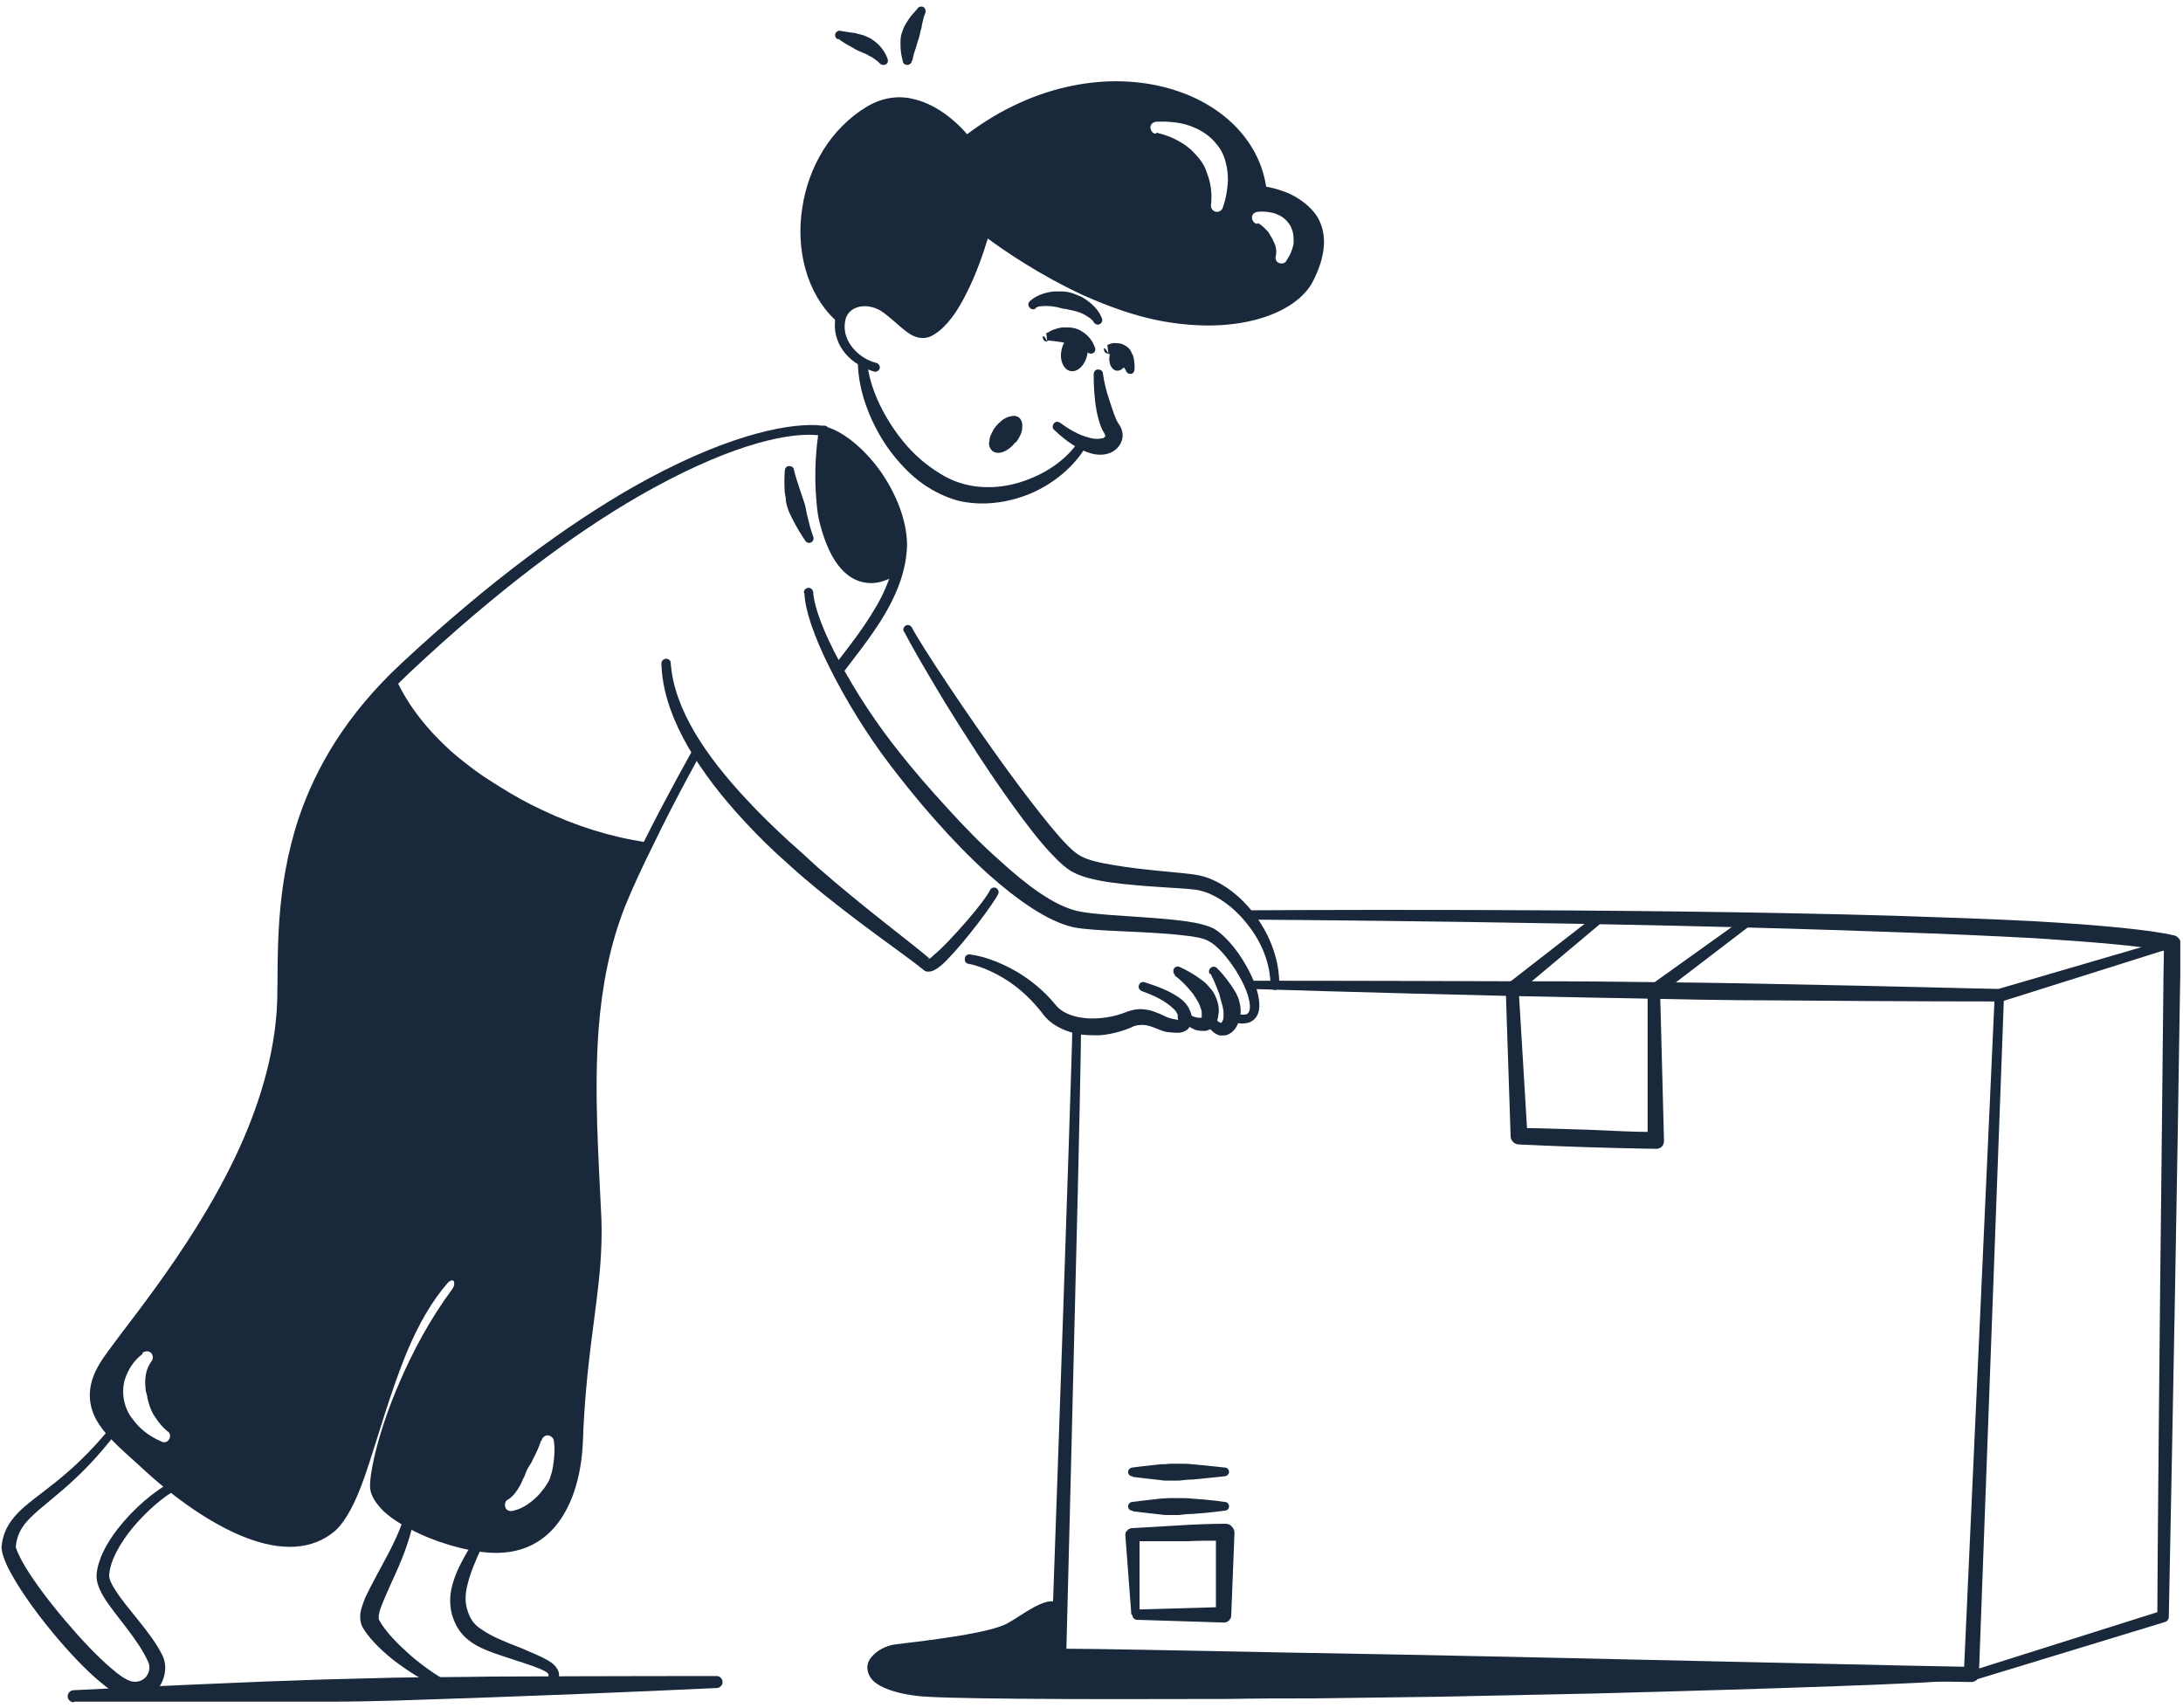 <svg xmlns="http://www.w3.org/2000/svg" id="Layer_1" version="1.1" viewBox="0 0 400 313"><defs><clipPath id="clippath"><path d="M.2 1.2h399.3v310.7H.2z" style="fill:none"/></clipPath><style>.st0{fill:#19283a;fill-rule:evenodd}</style></defs><g style="clip-path:url(#clippath)"><path d="M153.5 7.2c-.4-.2-.6-.7-.4-1.1.2-.4.7-.6 1.1-.4.7.1 1.4.2 2 .3.5 0 .9.2 1.4.3.5.1 1 .3 1.4.5.3.1.6.3.9.5.4.3.7.5 1 .8.7.7 1.3 1.5 1.7 2.6.2.4.1.9-.3 1.1-.4.2-.9.1-1.2-.3-.4-.4-.9-.7-1.3-1-.4-.2-.8-.4-1.1-.6-.4-.2-.8-.3-1.2-.5-.5-.2-1-.5-1.5-.8-.8-.4-1.6-.9-2.4-1.5Zm13.6 3.8c0 .5-.3.8-.8.9-.5 0-.9-.3-.9-.8-.3-1.1-.4-2-.4-3.1 0-.7 0-1.4.3-2.1.2-.7.5-1.3.9-1.9.5-.9 1.2-1.6 1.9-2.4.2-.4.8-.5 1.1-.3.4.2.5.8.3 1.2-.3.7-.4 1.4-.6 2.2 0 .3-.1.6-.2.9-.1.4-.2.8-.3 1.3-.2.5-.4 1.1-.5 1.6-.3.9-.6 1.7-.7 2.6Zm-14.2 47.5c-5.1-4.9-7.1-12.8-5.9-20.4 1.1-7.4 5.1-14.5 11.9-18.6 3.1-1.8 6.1-2 8.7-1.3 4.5 1.1 8.1 4.6 9.6 6.4 12.6-9.5 26.4-11.4 37-8.4 9.6 2.7 16.5 9.4 17.8 18 1.1.2 2.8.6 4.5 1.4 1.8.9 3.6 2.2 4.8 4 1.6 2.6 2.1 6.4-.7 11.9-1.5 3-5.1 5.6-10.2 7-4.7 1.3-10.7 1.6-17.7.3-4.8-.9-9.7-2.7-14.2-4.7-8-3.7-14.7-8.3-17.5-10.4-.7 2.3-2.1 6.6-4.1 10.4-1.5 3-3.4 5.7-5.6 7.1-1.3.9-2.6.9-3.8.4-1.7-.7-3.4-2.7-5.6-4.3-1.3-1-3-1.4-4.4-1.1-1.4.3-2.5 1.2-2.7 3-.2 1.7.4 3.3 1.5 4.6 1.1 1.3 2.6 2.3 4.3 2.7.4.1.7.6.6 1-.1.4-.6.7-1 .6-2-.6-3.9-1.7-5.2-3.2-1.4-1.6-2.2-3.7-2-5.9v-.5Zm.7-1.8c.8-1.3 2-2.1 3.5-2.4 1.9-.4 4.2 0 6 1.4 1.7 1.2 3.1 2.8 4.5 3.6.8.5 1.6.7 2.4.1 1.9-1.3 3.4-3.7 4.7-6.3 2.7-5.4 4.2-11.8 4.2-11.8 0-.4.4-.7.8-.9.4-.1.8 0 1.2.2 0 0 6.6 5 15.4 9.4 5.1 2.6 11 4.9 16.8 5.9 6.4 1.1 12 .8 16.4-.4 4.1-1.1 7-3 8.3-5.4 2.1-4.1 2-6.9.8-8.8-.8-1.3-2.1-2.2-3.5-2.8-2.3-1.1-4.7-1.3-4.7-1.3-.8 0-1.4-.7-1.4-1.5-.8-9.8-10-16.7-21.7-17.8-9-.8-19.6 1.9-29.4 9.4-.3.2-.6.3-1 .3s-.7-.2-.9-.5c0 0-2.9-4.1-7.2-6-2.5-1.1-5.5-1.4-8.7.4-6.2 3.6-9.9 10.1-11 16.9-1.1 6.8.4 13.8 4.6 18.4Z" class="st0"/><path d="M153.9 58.3c-10-9-8-29.9 5.5-37.8 9.4-5.5 17.6 5.8 17.6 5.8 23.7-18.5 52-8.9 53.5 9.2 0 0 15.6 1.5 8.5 15.3-2.7 5.3-12.8 8.9-26.3 6.5-15.9-2.8-32.7-15.7-32.7-15.7s-3.6 14.6-9.6 18.7c-2.8 1.9-5-1.5-8.1-3.8-3-2.2-7.5-1.9-8.5 1.8Zm76.6-17.4c.7.3 1.2.9 1.8 1.5.2.2.3.5.5.8.1.2.3.4.4.7.4.8.8 1.6.6 2.9-.2.6 0 1.2.6 1.4.6.2 1.2 0 1.4-.6.7-1 1-1.9 1.2-2.8.1-.5 0-1 0-1.4 0-.8-.3-1.5-.6-2.1-.5-.8-1.2-1.5-2.1-1.9-.4-.2-.7-.3-1.1-.4-.9-.2-1.8-.3-2.6-.2-.6 0-1.2.4-1.2 1s.4 1.2 1 1.2Zm-18.6-16.6c1.7.4 3.2 1 4.5 1.8.7.4 1.2.8 1.8 1.3.5.5 1 1 1.4 1.5.5.6 1 1.3 1.3 2.1.2.5.4 1.1.6 1.7.4 1.4.6 3 .4 4.8-.1.6.3 1.2.9 1.3.6.1 1.2-.3 1.3-.9.6-1.7.8-3.3.9-4.7 0-1.2-.1-2.3-.4-3.4-.3-1.3-.9-2.5-1.7-3.4-1-1.3-2.4-2.3-4-3-2-.9-4.3-1.2-6.9-1.1-.6 0-1.2.4-1.2 1s.4 1.2 1 1.2Zm-54.7 42.2c0-.5.3-.9.8-.9s.9.3.9.8c.4 4.4 2.7 9.4 5.9 13.6 1.8 2.4 4 4.5 6.4 6.1 1.6 1.1 3.3 2 5.1 2.5 3.7 1.1 7.9.8 11.7-.6 3.9-1.4 7.5-3.9 9.6-7.1.2-.4.8-.5 1.1-.3.4.2.5.8.3 1.2-2.2 3.7-5.9 6.8-10.1 8.6-4.3 1.8-9.1 2.4-13.5 1.3-2.1-.6-4.2-1.6-6.1-2.9-2.6-1.8-4.9-4.3-6.8-7-3.2-4.7-5.2-10.3-5.3-15.1Z" class="st0"/><path d="M200.4 68.6c0-.5.3-.9.8-.9s.9.3.9.8c.2 1.4.6 3.2 1.2 4.9.3.8.5 1.6.8 2.4.3.8.6 1.5.9 1.9.8 1.1.9 2.4.4 3.4-.4.9-1.3 1.8-2.7 2.1-.9.2-2.1.2-3.6-.4-1.6-.6-3.6-1.8-5.9-4-.4-.3-.4-.8-.1-1.2.3-.4.8-.4 1.2-.1 2.3 1.7 4.2 2.5 5.7 2.8.8.2 1.5.1 2 0 .2 0 .4-.2.5-.3.1-.1 0-.3-.1-.5-.2-.4-.5-.8-.7-1.4-.3-.8-.6-1.9-.8-3-.4-2.2-.5-4.6-.5-6.5Zm-10.6-12.1c-.4.3-.9.2-1.2-.2-.3-.4-.2-.9.2-1.2 1-.9 2.5-1.5 4.3-1.7h1.5c.5 0 1 .1 1.5.2.7.2 1.4.5 2.1.8 1.7 1 3.1 2.3 3.7 3.9.2.4 0 .9-.4 1.1-.4.2-.9 0-1.1-.4-.3-.5-.8-.8-1.3-1.1-.7-.5-1.6-.8-2.5-1-.4-.1-.9-.2-1.4-.3-.5 0-.9-.2-1.4-.3-1-.2-2-.3-2.9-.2-.4 0-.8.1-1.1.3Zm2.1 6.1c-.4 0-.7-.2-.8-.6-.1-.4.1-.9.8.6Zm0 0-.2-1.6h.1c.2 0 .5-.3 1-.5s1.1-.4 1.8-.5h1c.3 0 .7 0 1.1.1.5.1 1.1.3 1.5.6 1 .6 1.9 1.5 2.4 2.9.2.4.1.9-.3 1.1-.4.2-.9.1-1.1-.3-.5-.6-1.2-.8-1.8-1.1-.3-.1-.6-.1-.9-.2-.3 0-.6-.1-1-.2-.3 0-.6-.1-.9-.2-1.3-.2-2.4-.3-2.4-.3h-.2Zm11.2 2.2c-.4 0-.7-.2-.8-.6-.1-.4 0-.9.8.6Zm0 0-.2-1.6c.1 0 .4-.2.9-.3.3-.1.7 0 1.1 0 .5 0 .9.2 1.4.5.2.1.4.3.6.5.2.2.3.4.4.6 0 .2.2.4.3.6.2.7.3 1.4.3 2.4 0 .5-.2.9-.6 1-.4.1-.9-.2-1-.6-.2-.4-.4-.6-.6-.9-.3-.5-.7-.7-.9-.9l-.2-.2s0-.1-.1-.2-.2-.4-.3-.4c-.4-.2-.7-.4-.7-.4h-.3ZM186 81.1c-.6.8-1.4 1.4-2.2 1.7-.8.3-1.5.2-2-.2-.2-.2-.4-.5-.5-.8-.1-.3-.1-.7 0-1.1 0-.4.2-.9.4-1.3s.4-.9.8-1.3c.3-.4.7-.7 1-1s.8-.5 1.2-.7c.4-.1.8-.2 1.1-.2.3 0 .6.1.9.3.5.4.7 1.1.6 1.9 0 .8-.5 1.8-1.1 2.6Z" class="st0"/><path d="M199.2 63c.2.6.2 1.3 0 2.1-.4 1.8-1.7 3.1-3 2.9-1.3-.2-2.1-2-1.7-3.8.2-1.2.9-2.2 1.7-2.6 1 .2 2.1.6 2.9 1.5Zm7.4 2.9c-.3 1.3-1.2 2.2-2.1 2-.9-.2-1.4-1.4-1.2-2.7.1-.6.4-1.1.7-1.5.8 0 1.8.4 2.6 2Zm-36.2 109.7c.2-.1.5-.4.7-.6 1.6-1.3 3.9-3.8 6-6.2 2.1-2.4 3.9-4.8 4.3-5.7.2-.4.7-.6 1.1-.4.4.2.6.7.4 1.1-.8 1.7-5.8 8.4-9.2 11.9-1.3 1.4-2.5 2.2-3.2 2.3-.6.1-1 0-1.3-.3-3.5-2.9-12.4-8.8-21.5-16.5-1.8-1.5-3.6-3.2-5.4-4.8-2.7-2.5-5.2-5.1-7.6-7.8-7.6-8.6-13.3-18.1-13.5-27 0-.5.3-.8.8-.9.5 0 .9.3.9.8.6 8.5 6.5 17.1 14 25.1 2.4 2.6 5 5.1 7.6 7.5 1.8 1.6 3.6 3.2 5.3 4.8 8.7 7.6 17 13.7 20.6 16.8Zm-.1.1c-.2 0-.3-.1-.3 0s.1 0 .3 0Zm-23-67.1c0-.5.3-.8.8-.9.5 0 .8.3.9.8.2 2.9 2 7.5 4.7 12.5 3 5.7 7.1 11.9 11.3 17.1 2.2 2.8 5.3 6.4 8.7 10.1 2.9 3.2 6.1 6.5 9.4 9.4 5 4.6 10 8.3 14.2 9.3 3.7.9 13.6 1 19.9 1.9 2.3.3 4.2.8 5.3 1.4 1.7 1 4 3.5 5.7 6.5 1.7 2.9 2.8 6 2.5 8.3-.2 1.2-.8 1.9-1.7 2.3-1.3.5-2.9.2-3.8-.6-.3-.3-.4-.8 0-1.2.3-.3.8-.4 1.2 0 .4.3 1.1.5 1.7.4.5 0 .8-.4.9-1 .2-1.9-1-4.6-2.5-7-1.6-2.5-3.5-4.7-5.1-5.5-.9-.5-2.5-.8-4.5-1-6.4-.8-16.4-.7-20.2-1.5-4.6-1-10.2-4.9-15.7-9.8-3.3-3-6.6-6.4-9.5-9.7-3.4-3.8-6.4-7.6-8.6-10.5-4.1-5.4-8.1-11.9-11-17.8-2.7-5.4-4.4-10.3-4.5-13.4Zm68.5 78v-.6c-.2-.8-1-1.4-1.9-2.1-1.4-1-3.2-1.8-4.7-2.3-.4-.2-.7-.6-.5-1.1.1-.4.6-.7 1.1-.5 1.9.6 4.4 1.5 6.1 2.7 1.1.7 1.8 1.6 2.2 2.6.6 1.5.2 2.5-.3 3.1-.3.4-.9.7-1.5.8-.6.1-1.5 0-2.5-.1-1.5-.3-2.7-1.2-4.3-1.3-.7 0-1.4 0-2.3.5-2 .8-4 1.3-5.9 1.4-1.4 0-2.8 0-4.1-.3-2.6-.6-4.8-1.8-6.1-3.6-1.9-2.5-4-4.4-6-5.8-3.1-2.1-6-3.1-7.6-3.4-.5 0-.8-.5-.7-1 0-.5.5-.8 1-.7 1.8.2 5 1.1 8.6 3.2 2.3 1.4 4.8 3.3 7 6 1.3 1.6 3.4 2.3 5.9 2.5 2.2.1 4.6-.2 6.9-1.1 1.5-.6 2.7-.7 3.8-.5 1 .1 1.8.5 2.6.8.6.3 1.2.6 1.9.8.5.1 1 .2 1.4.3Z" class="st0"/><path d="M215.4 178.7c-.4-.2-.5-.8-.3-1.2.2-.4.8-.5 1.1-.3 1.1.5 2.6 1.3 3.9 2.3.6.4 1.1.9 1.5 1.4.6.6 1 1.3 1.3 2.1.3.8.5 1.7.4 2.6-.2 2.2-1.2 3.1-2.5 3.3-.5 0-1.1 0-1.8-.2-.9-.4-1.9-1-2.7-1.9-.3-.3-.3-.9 0-1.2.3-.3.8-.3 1.2 0 .8.6 1.7.9 2.4.9.1 0 .2 0 .3-.1v-.8c0-.6-.3-1.1-.5-1.7-.3-.6-.7-1.2-1.1-1.8-1.1-1.4-2.3-2.6-3.4-3.4Z" class="st0"/><path d="M221.7 178.5c-.3-.4-.2-.9.2-1.2.4-.3.9-.2 1.2.2 1.2 1.2 2.4 2.8 3.3 4.3.3.6.6 1.2.7 1.8.2.7.3 1.5.2 2.1-.3 2.5-1.5 3.7-2.7 4-.4 0-.8.1-1.2 0-.9-.3-2-1.1-2.4-2.7-.2-.4 0-.9.5-1.1.4-.2.9 0 1.1.5.4.7.8 1 1.2 1 .1 0 .1-.2.2-.3.2-.3.2-.8.2-1.5 0-.4-.1-.8-.2-1.3-.2-.7-.4-1.4-.6-2.2-.5-1.3-1-2.6-1.6-3.7Zm-56.1-62.8c-.2-.4 0-.9.4-1.1.4-.2.9 0 1.1.4 1.6 3.1 9.9 15.7 17.7 26.4 2.7 3.7 5.4 7.2 7.7 10s4.2 4.8 5.6 5.5c1.3.7 3.4 1.2 5.9 1.6 5.7 1 13 1.4 15.2 1.8 3.8.6 8 3.5 11 7.7 2.6 3.6 4.3 8.1 4.2 12.6 0 .5-.4.8-.8.8-.5 0-.8-.4-.8-.8 0-4.1-1.7-8.1-4.2-11.2-2.7-3.5-6.4-6-9.7-6.4-2.2-.3-9.5-.5-15.3-1.3-2.8-.4-5.3-1-6.8-1.8-1.1-.5-2.5-1.7-4.1-3.4-2.1-2.2-4.5-5.3-7.1-8.9-4.2-5.8-8.7-12.8-12.4-18.8-3.7-6.1-6.6-11.2-7.5-13Zm-11.5 7.5c-.3.4-.8.4-1.2.2-.4-.3-.4-.8-.2-1.2 2.5-3.3 6.3-7.9 8.9-13 1.5-3.1 2.6-6.4 2.5-9.8 0-4.2-2-8.6-4.6-12.2-3-4.2-6.9-7.3-10.1-7.5-5.9-.4-16.9 2.3-32.5 11.3-11.6 6.7-25.6 17-41.8 32.2-9.6 9-14.9 18.4-17.8 27.1-4.4 13.1-3.5 24.9-3.7 32.7-.3 10.4-3.4 20.6-7.8 29.9-8.6 18.5-21.9 33.3-24.9 38.4-1.5 2.5-1.7 4.5-.9 6.4 1.2 3.1 4.6 5.6 7.7 8.5 6.1 5.7 12.6 10.3 18.5 12.6 5.1 1.9 9.7 2.1 13.1-.7 1.8-1.5 3.1-4.6 4.5-8.5 2.4-6.6 4.7-15.4 8.1-23.3 2.2-5 4.7-9.7 8-13.2 1.9-2.1 4.2-1.6 5.4-.2 1 1.2 1.3 3.1-.2 5.2-3.9 5.2-7.1 11-9.4 16.4-3.5 8-5.3 15.1-5.3 17.9 0 .8.6 1.6 1.4 2.4 1.1 1.1 2.7 2.2 4.5 3.1 4 2.1 9.3 3.8 13.5 4.1 5 .4 8.6-1.7 11-5.1 2.3-3.3 3.4-7.8 3.6-12.6.6-14.5 2.7-23.7 3.4-32.7.2-2.7.3-5.3.2-8.1-.4-11.3-1.3-23.3-.3-35.2.7-7.8 2.2-15.6 5.2-23 1.3-3.3 3.3-7.4 5.3-11.5 4.2-8.4 8.9-16.7 8.9-16.7.2-.4.7-.6 1.1-.3.4.2.5.7.3 1.1 0 0-4.6 8.2-8.7 16.7-2 4-3.9 8.1-5.2 11.3-2.9 7.3-4.3 14.9-4.9 22.5-.9 11.8 0 23.8.5 35 .1 2.8 0 5.6-.2 8.3-.7 9-2.7 18.2-3.2 32.6-.3 6.6-2.2 12.6-5.9 16.3-2.7 2.7-6.4 4.2-11.2 3.9-4.5-.3-10.2-2-14.5-4.3-2.5-1.3-4.7-2.8-5.9-4.4-1-1.2-1.5-2.4-1.5-3.5 0-3 1.7-10.5 5.4-19 2.4-5.6 5.6-11.6 9.6-17 .4-.5.5-1 .4-1.4 0-.2-.2-.3-.4-.3s-.5.2-.7.4c-3 3.4-5.4 7.7-7.4 12.4-3.3 7.9-5.6 16.6-7.9 23.2-1.6 4.6-3.4 8.1-5.4 9.9-4.2 3.6-9.9 3.7-16.2 1.3-6.3-2.4-13.2-7.2-19.6-13.2-3.5-3.2-7.1-6.1-8.5-9.6-1-2.6-1-5.6 1.2-9.2 3-5 16.2-19.7 24.9-38 4.2-8.9 7.3-18.7 7.6-28.6.2-7.9-.5-20.1 4-33.5 3.1-9.1 8.7-18.8 18.7-28.1 16.4-15.3 30.7-25.6 42.4-32.3 16.2-9.2 27.7-11.7 33.8-11.4 3.7.2 8.2 3.7 11.6 8.4 2.8 4 4.8 8.8 4.9 13.3 0 3.6-1.1 7.2-2.8 10.6-2.6 5.2-6.6 9.9-9.1 13.3Z" class="st0"/><path d="M70.9 124.9c-.2-.4 0-.9.5-1.1.4-.2.9 0 1.1.5 2.3 5.1 5.9 9.5 10.2 13.4 1.4 1.2 2.9 2.4 4.4 3.5 1.5 1.1 3.1 2.1 4.7 3.1 2.4 1.5 4.9 2.9 7.5 4.1 6.3 3 12.8 5 19 5.9.5 0 .8.5.7.9 0 .5-.5.8-.9.7-6.4-.6-13.4-2.2-20-5-2.7-1.1-5.4-2.5-8-4-1.7-1-3.4-2.1-4.9-3.4-1.6-1.2-3.1-2.5-4.5-3.9-4.4-4.3-7.8-9.3-9.8-14.8Z" class="st0"/><path d="M71.7 124.6c6.9 17.3 28.6 28.4 46.5 30.5-1.8 3.6-3.5 7.2-4.6 10.1-7.4 18.6-5.4 39.4-4.6 57.9.5 12.2-2.7 22-3.5 40.8-.4 10.7-5.3 19.7-15.9 19-8.4-.6-20.6-6.2-20.6-10.9 0-4.8 4.8-21.7 14.9-35.2 2.1-2.8-.8-5.5-3-3.1-11.6 12.7-14.1 39.7-20.7 45.3-7.8 6.6-21.6-.6-33.7-11.9-5.5-5.1-11.6-9.2-7-16.8 4.5-7.6 31.7-36.6 32.6-67.4.3-12.6-2-36.2 19.6-58.2ZM26.1 248.1c-1.6 1.2-2.6 2.8-3.2 4.6-.2.5-.2 1-.3 1.5-.1 1 0 2.1.3 3.1s.7 1.9 1.4 2.7c1.2 1.7 2.9 3.1 5.2 4.1.5.3 1.2.2 1.5-.4.3-.5.2-1.2-.4-1.5-.8-.7-1.5-1.5-2-2.3-.9-1.2-1.3-2.5-1.6-3.8 0-.4-.2-.8-.3-1.3 0-.4-.1-.9-.1-1.3 0-1.4.2-2.7 1.1-4 .4-.4.4-1.1 0-1.6-.4-.4-1.1-.4-1.6 0Zm73 15.9c-.2.9-.8 2.1-1.5 3.5-.2.5-.5.9-.8 1.4-.3.5-.5 1-.7 1.6-.3.5-.5 1.1-.7 1.5-.6 1.1-1.3 2.1-2.2 2.7-.6.2-.8.9-.6 1.5.2.6.9.8 1.5.6 1.8-.4 3.4-1.6 4.8-3.1.5-.6 1-1.2 1.4-1.9.3-.5.5-.9.6-1.4.2-.5.3-1 .4-1.5.3-1.8.4-3.5.2-4.7 0-.6-.4-1.1-1.1-1.2-.6 0-1.1.4-1.2 1.1Zm-85.6 47.9c-.6 0-1.1-.5-1.1-1.1 0-.6.5-1.1 1.1-1.1 0 0 15.5-.8 35.3-1.6 3.8-.1 7.7-.3 11.8-.4 3.9-.1 7.8-.2 11.8-.3 6-.1 11.9-.1 17.7-.2 22.5-.1 41.2-.1 41.2-.1.6 0 1.1.5 1.1 1.1 0 .6-.5 1.1-1.1 1.1 0 0-18.7.9-41.2 1.7-5.7.2-11.7.4-17.6.6-3.9.1-7.9.2-11.8.2H13.6Z" class="st0"/><path d="M20.2 261.2c.3-.4.8-.4 1.2-.1.4.3.4.8.1 1.2-7.4 9.8-13.4 12.9-16.6 16.5-1.1 1.3-1.8 2.6-2 4.5 0 .1 0 .3.1.5.2.6.5 1.2.9 2 1.6 3 4.7 7.2 8.1 11.2 2.8 3.3 5.8 6.5 8.4 8.7 1.5 1.3 2.8 2.2 3.8 2.4 1.1.2 2-.2 2.6-.9.6-.8.8-1.9.3-2.8-1.9-4.2-6.1-8.5-8.1-11.8-.9-1.5-1.4-2.9-1.3-4.1.2-2.6 1.7-5.6 3.9-8.4 2.8-3.6 6.7-7 10.1-8.7.4-.2.9 0 1.1.4.2.4 0 .9-.4 1.1-2.6 1.4-5.5 4-7.9 6.8-2.5 3-4.3 6.2-4.5 8.9 0 .8.4 1.6 1.1 2.7 2.1 3.4 6.5 7.7 8.6 11.9 1 1.9.6 4.2-.5 5.9-1.1 1.6-3.1 2.6-5.5 2.2-1.3-.2-3.2-1.3-5.2-3-2.7-2.2-5.9-5.6-8.8-9.1-3.5-4.2-6.6-8.7-8.2-11.9-.9-1.8-1.3-3.3-1.2-4.1.3-2.5 1.3-4.2 2.9-5.9 3.3-3.5 9.4-6.3 17.1-15.8Zm54 17c.1-.4.6-.7 1-.6.4.1.7.6.6 1-.8 4-2.4 7.8-3.9 11-.7 1.6-1.4 3.1-1.9 4.4-.3.7-.5 1.4-.6 2v.7c.5 1 1.4 2.2 2.5 3.4 1 1.1 2.1 2.1 3.3 3.2 2.8 2.4 5.8 4.4 7.6 5.1.4.1.7.6.5 1.1-.1.4-.6.7-1.1.5-2.3-.7-6.6-3.1-10.2-5.9-2.5-2-4.6-4.2-5.6-6-.3-.6-.4-1.2-.4-2 0-.9.4-2 .9-3.3.6-1.3 1.4-2.8 2.3-4.5 1.6-3 3.6-6.4 4.8-10.2Zm12.8 4.2c.2-.4.7-.6 1.1-.3.4.2.6.7.3 1.1-1.3 2.8-2.3 5.2-2.8 7.4-.4 1.7-.4 3.2.1 4.6.5 1.6 1.3 2.6 2.6 3.4 1.7 1.2 4.1 2.2 7 3.3 3.5 1.5 5.8 2.4 6.6 3.6.8 1 .8 2.2-.6 3.8-.3.4-.8.4-1.2.1-.4-.3-.4-.8-.1-1.2.4-.5.6-.9.5-1.3 0-.3-.3-.5-.7-.7-1.1-.6-2.9-1.2-5.4-2-3.3-1.1-6-1.9-7.9-3.2-1.8-1.2-3-2.8-3.7-5.2-.5-2-.4-4 .3-6.1.7-2.3 2.1-4.7 3.8-7.5Zm56.8-196.1c0-.5.3-.9.8-.9s.9.3.9.8c.3 1.2.7 2.4 1.1 3.6.1.4.3.8.4 1.2.1.4.3.8.4 1.2.2.6.3 1.2.4 1.8.4 1.6.7 3 1.2 4.3.2.4 0 .9-.4 1.1-.4.2-.9 0-1.1-.4-.8-1.2-1.6-2.5-2.4-4.1-.3-.6-.6-1.2-.8-1.9-.1-.4-.3-.9-.3-1.3s-.1-.9-.2-1.4c-.1-1.4-.1-2.7 0-4.1Zm6.3-7.6c0-.4.5-.8 1-.7.5 0 .8.5.7 1-.3 2.6 0 7.6.8 12.5.2 1.4.5 2.7.8 4 .3 1.4.7 2.7 1.2 3.9.9 2.2 1.9 4 3.6 4.8 1.5.7 3.5.6 5.9-.7.4-.2.9-.1 1.1.3s.1.9-.3 1.1c-2.3 1.6-4.3 2.1-6 1.9-3.1-.3-5.5-2.7-7.1-6.3-.6-1.3-1.1-2.8-1.5-4.3-.4-1.4-.6-2.9-.7-4.4-.5-5.2 0-10.5.5-13.2Z" class="st0"/><path d="M150.9 78.9c6.2 1.7 14 11.7 14.2 20.5 0 1.7-.2 3.3-.6 4.9-13.2 8.2-14.8-18-13.6-25.4Zm45.6 108.8c0-.5.4-.8.8-.9.5 0 .8.4.8.8 0 2.9-.4 23.4-1 46.4-.7 28.6-1.5 61-1.7 68.1 4.7 0 20.4.3 40.4.7 12.8.2 27.3.5 41.8.8 37.4.8 74.8 1.7 82.3 1.8l5.6-123.1c0-.5.4-.8.9-.8s.8.4.8.9l-4.6 124.5c0 .7-.6 1.3-1.4 1.3 0 0-41.8-.6-83.6-1.4-14.5-.3-29-.6-41.8-.9-24-.5-41.8-1-41.8-1-.4 0-.7-.2-1-.4s-.4-.6-.4-1c0 0 2.1-58.7 3.2-92.7.4-12.3.7-21.3.7-23.1Z" class="st0"/><path d="M228.9 181.4c-.5 0-.8-.4-.8-.9s.4-.8.8-.8c0 0 21.8 0 48.1.1 6.7 0 13.6 0 20.6.1 9.4.1 18.8.2 27.5.4 21.8.4 39.2.9 41.1.9l31.5-9.2c.4-.1.9.1 1.1.6.1.4-.1.9-.6 1l-31.4 9.9h-.4s-18.1 0-41.2-.2c-8.7 0-18.1-.2-27.5-.4-7-.1-13.9-.3-20.6-.4-26.3-.6-48.1-1.3-48.1-1.3Z" class="st0"/><path d="M228.4 168.4c-.5 0-.8-.4-.8-.8s.4-.8.8-.8c0 0 68.3-.5 118.9 1 9.3.3 17.9.6 25.5 1 12.2.7 21.4 1.6 25.6 2.6.7.2 1.2.8 1.2 1.6 0 0-.3 16.3-.6 37-.6 36.3-1.6 86.2-1.6 86.2 0 .5-.3.9-.7 1l-35.1 10.7c-.4.1-.9-.1-1.1-.6-.1-.4.1-.9.6-1.1l34.2-10.8c0-6.4.4-51.8.8-85.5.2-17.3.3-31.5.4-35.7-4.5-.9-13-1.6-23.8-2.3-7.5-.4-16.2-.8-25.4-1.1-50.5-1.9-118.8-2.3-118.8-2.3Z" class="st0"/><path d="M292.8 167.4c.4-.3.9-.2 1.2.1.3.4.2.9-.1 1.2l-15.6 13.1 1.5 24.9c2.2 0 6.7.2 11.1.3 4.4.2 8.7.4 11 .4v-25.8c0-.4 0-.7.4-1l17.9-12.8c.4-.3.9-.2 1.2.2.3.4.2.9-.2 1.2l-17 13 .7 26.8c0 .4-.1.8-.4 1.1-.3.3-.7.4-1.1.4 0 0-6.3-.1-12.6-.3-6.3-.2-12.5-.5-12.5-.5-.8 0-1.5-.7-1.5-1.5l-.9-27c0-.4.1-.7.4-1l16.6-12.9Zm-85.5 128.4-1.1-14.5c0-.4.1-.7.4-.9.2-.3.6-.4.9-.4 0 0 5.4-.3 10.2-.6 3.6-.2 6.8-.2 6.8-.2.4 0 .9.1 1.2.5.3.3.5.7.5 1.2l-.6 15.1c0 .7-.6 1.3-1.3 1.3l-16-.5c-.4 0-.8-.4-.8-.8Zm1.6-.9 13.9-.4v-12.2c-1.3 0-3.1 0-5.1.1h-8.9v12.4Zm-1.4-18.1c-.5 0-.8-.4-.8-.8s.4-.8.8-.8c0 0 2.2-.3 5.1-.6.5 0 1.1-.1 1.7-.1h1.7c.9 0 1.7 0 2.5.1 3.3.2 5.9.6 5.9.6.5 0 .8.4.8.8 0 .5-.4.8-.8.8 0 0-2.7.4-5.9.6-.8 0-1.7.1-2.5.2h-1.7c-.6 0-1.1 0-1.7-.1-2.9-.3-5.1-.6-5.1-.6Zm0-6.3c-.5 0-.8-.4-.8-.8s.4-.8.8-.8c0 0 2.2-.3 5.1-.6.5 0 1.1 0 1.7-.1h1.7c.9 0 1.7 0 2.5.1 3.3.3 5.9.6 5.9.6.5 0 .8.4.8.8s-.4.8-.8.8c0 0-2.7.3-5.9.6-.8 0-1.7.1-2.5.2h-1.7c-.6 0-1.1 0-1.7-.1-2.9-.3-5.1-.6-5.1-.6Z" class="st0"/><path d="M359 306.1c.5 0 .9.2 1 .7 0 .5-.3.9-.7 1-4 .6-32.8 1.6-67 2.5-9.3.2-19 .4-28.7.6l-23 .3c-5.2 0-10.3 0-15.3.1-29.9.1-54 0-57.6-.6-3.1-.4-5.1-1.1-6.4-1.8-1.5-.8-2.1-1.8-2.3-2.7-.2-.9 0-1.8.7-2.6.9-1.1 2.6-2.1 4.4-2.3 2.4-.3 7.7-.9 12.4-1.7 3.4-.6 6.4-1.3 7.8-2 2.1-1.1 4.8-3.2 6.9-3.9 1.7-.6 3.1-.3 3.9 1.2.2.4 0 .9-.3 1.1-.4.2-.9 0-1.1-.4-.4-.7-1.1-.6-1.9-.3-2 .7-4.5 2.7-6.6 3.9-1.2.6-3.5 1.3-6.3 1.9-5.1 1.1-11.7 2-14.6 2.3-1.1.1-2.1.6-2.7 1.2-.3.3-.5.5-.5.9s.2.5.5.8c1 .9 3 1.6 6.4 2 3.5.5 26.9.3 56.1-.1 7.7 0 15.8-.2 24.1-.3 7.1 0 14.3-.2 21.4-.2 11-.1 21.9-.2 32.1-.3 29.8-.3 53.7-.7 57.3-1.2Z" class="st0"/><path d="M359.1 306.9c-10.1 1.5-181.2 3.9-191.3 2.5-11.7-1.6-7.9-6.6-3.7-7.1 4.3-.5 17.1-2.2 20.5-4 3.4-1.8 8.1-6 9.7-3.1-.2 5.3-.3 8.4-.3 8.4l165.1 3.3Z" class="st0"/></g></svg>